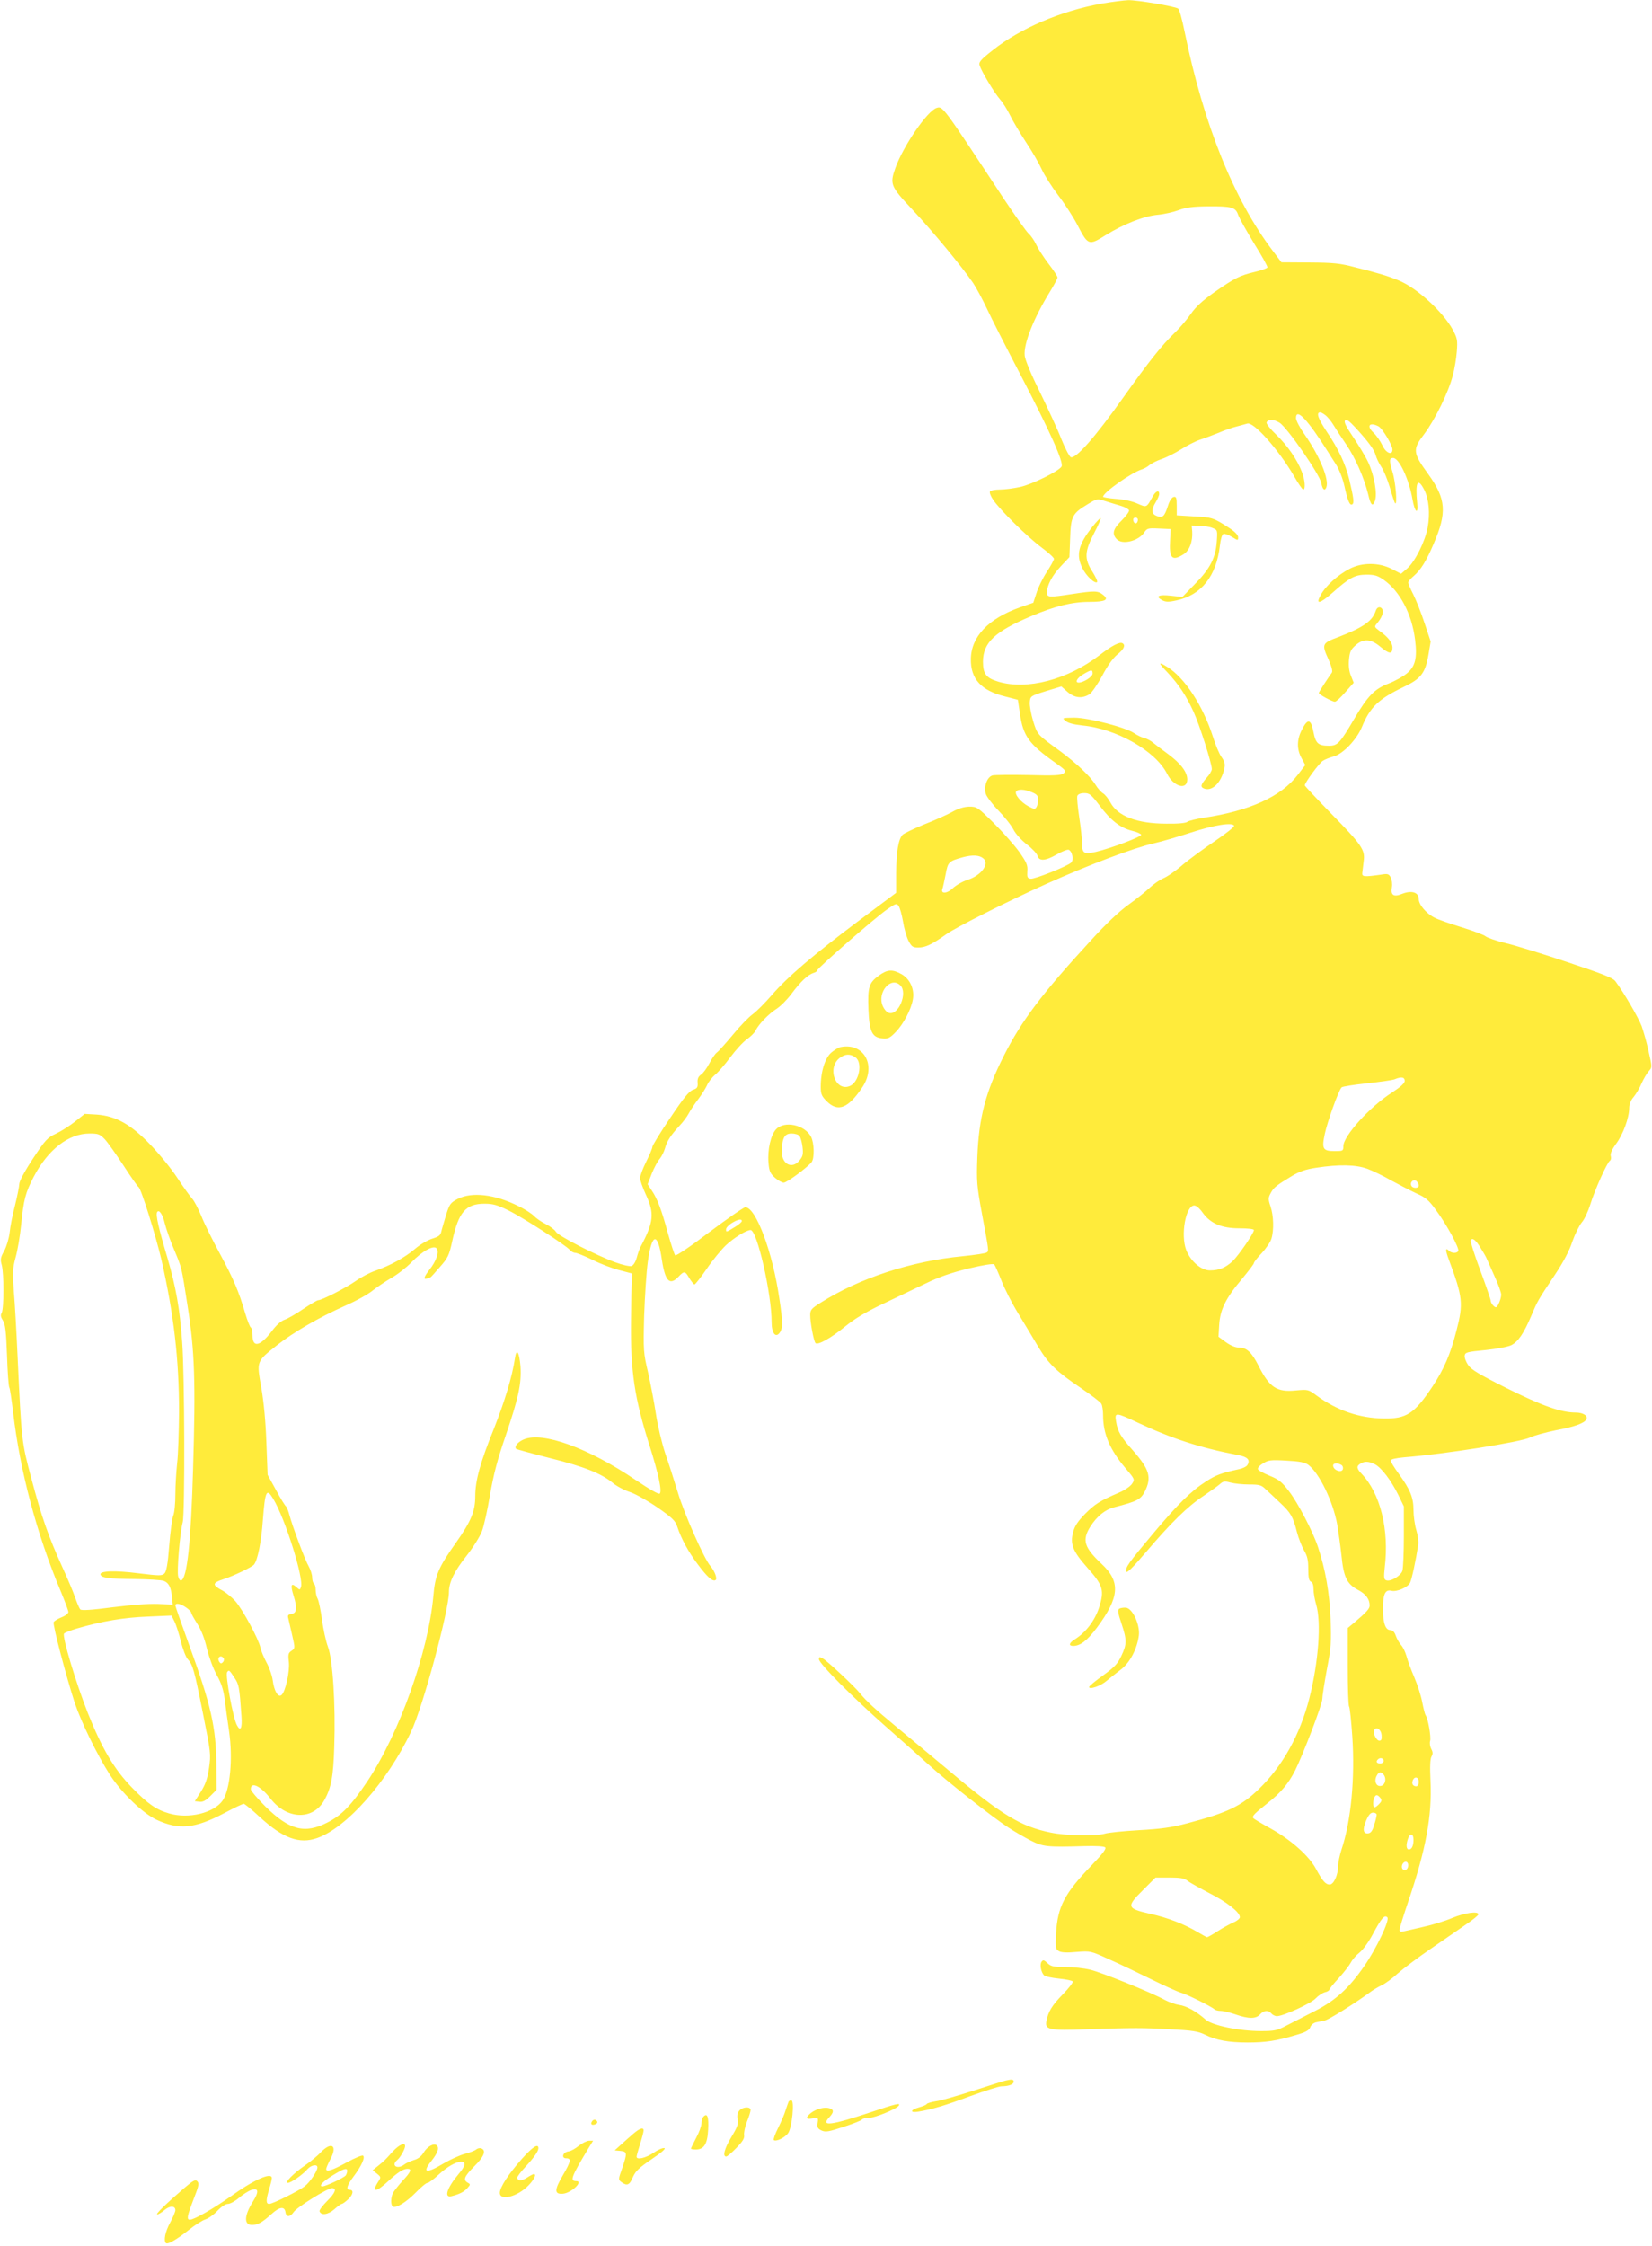 <?xml version="1.0" standalone="no"?>
<!DOCTYPE svg PUBLIC "-//W3C//DTD SVG 20010904//EN"
 "http://www.w3.org/TR/2001/REC-SVG-20010904/DTD/svg10.dtd">
<svg version="1.0" xmlns="http://www.w3.org/2000/svg"
 width="942pt" height="1280pt" viewBox="0 0 942 1280"
 preserveAspectRatio="xMidYMid meet">
<g transform="translate(0,1280) scale(0.1,-0.1)"
fill="#ffeb3b" stroke="none">
<path d="M6280 12779 c-232 -42 -461 -140 -618 -264 -71 -56 -82 -69 -76 -88
11 -35 83 -155 116 -193 17 -19 43 -61 58 -92 15 -31 56 -100 90 -152 35 -52
75 -122 90 -155 15 -33 57 -99 94 -148 37 -48 86 -124 109 -168 61 -118 65
-120 162 -59 102 63 218 109 298 116 34 3 87 15 117 26 42 16 81 21 165 22
140 1 160 -5 175 -48 6 -18 47 -91 90 -162 44 -70 79 -133 77 -138 -2 -5 -34
-17 -73 -26 -84 -20 -113 -34 -232 -117 -66 -47 -103 -81 -131 -121 -22 -32
-62 -79 -91 -107 -75 -72 -149 -165 -299 -376 -156 -220 -270 -349 -296 -334
-9 6 -33 53 -54 105 -20 52 -75 170 -120 263 -51 102 -85 184 -88 210 -7 67
50 212 143 363 24 39 44 76 44 83 0 6 -23 42 -52 79 -28 37 -59 85 -69 107
-10 22 -30 52 -45 65 -14 14 -78 104 -142 200 -348 528 -346 526 -381 515 -53
-16 -192 -219 -236 -344 -32 -91 -27 -103 98 -236 113 -120 284 -327 346 -418
18 -27 53 -92 78 -145 25 -54 110 -221 189 -372 173 -332 251 -507 237 -529
-17 -27 -165 -100 -235 -116 -37 -8 -89 -15 -117 -15 -27 0 -53 -5 -56 -11 -4
-5 4 -27 18 -47 37 -56 195 -212 276 -272 39 -29 71 -58 71 -65 0 -6 -19 -41
-42 -76 -23 -35 -49 -89 -58 -119 l-18 -55 -75 -26 c-181 -64 -279 -167 -281
-294 -2 -114 58 -180 194 -214 l74 -19 12 -80 c18 -126 51 -172 199 -277 63
-45 66 -49 49 -63 -16 -11 -53 -13 -199 -9 -99 2 -191 1 -205 -2 -31 -8 -51
-62 -39 -105 5 -16 37 -59 72 -95 35 -36 74 -85 86 -109 13 -25 45 -60 77 -85
30 -23 57 -52 60 -64 9 -32 45 -30 111 8 29 17 60 29 67 26 20 -8 30 -58 14
-73 -22 -21 -208 -95 -231 -92 -19 3 -21 9 -19 43 3 34 -4 50 -46 110 -28 39
-93 112 -145 164 -93 92 -97 94 -141 94 -31 -1 -63 -11 -98 -31 -29 -16 -101
-48 -160 -71 -58 -24 -113 -50 -122 -59 -24 -27 -35 -98 -36 -218 l0 -112
-214 -160 c-261 -196 -405 -319 -496 -424 -37 -43 -86 -92 -108 -108 -22 -16
-73 -68 -113 -117 -40 -48 -81 -94 -91 -101 -10 -7 -29 -35 -43 -62 -14 -27
-35 -56 -47 -64 -16 -11 -22 -24 -20 -46 2 -26 -2 -33 -27 -41 -22 -8 -53 -46
-130 -161 -56 -82 -101 -157 -101 -164 0 -8 -16 -46 -35 -84 -19 -38 -35 -80
-35 -94 0 -13 15 -55 32 -92 51 -108 46 -159 -29 -299 -6 -11 -16 -39 -22 -62
-7 -25 -19 -44 -30 -48 -10 -3 -52 6 -92 21 -108 39 -327 151 -339 174 -6 11
-32 31 -58 44 -26 13 -56 34 -67 46 -11 12 -50 38 -88 56 -134 68 -267 83
-348 41 -41 -22 -46 -29 -66 -93 -11 -38 -24 -80 -27 -94 -4 -20 -15 -28 -51
-39 -26 -8 -69 -33 -98 -58 -57 -49 -141 -95 -227 -125 -30 -10 -80 -36 -111
-58 -57 -40 -194 -110 -215 -110 -6 0 -44 -23 -85 -50 -41 -28 -88 -55 -106
-61 -19 -6 -47 -30 -72 -64 -67 -88 -111 -98 -111 -26 0 22 -4 43 -10 46 -5 3
-19 38 -31 78 -37 128 -68 199 -145 342 -42 77 -90 174 -106 215 -17 41 -40
86 -53 100 -13 14 -51 67 -85 119 -34 52 -103 136 -153 188 -112 116 -196 163
-305 171 l-69 4 -54 -43 c-30 -24 -79 -55 -108 -69 -50 -23 -61 -34 -133 -143
-45 -68 -78 -129 -78 -144 0 -13 -11 -68 -24 -121 -14 -53 -28 -124 -31 -157
-4 -33 -18 -80 -31 -104 -21 -37 -23 -49 -14 -80 13 -47 13 -247 0 -272 -8
-14 -6 -25 7 -45 13 -21 18 -60 23 -198 3 -94 9 -177 13 -183 4 -5 13 -70 22
-143 39 -333 134 -692 271 -1018 24 -58 44 -111 44 -119 0 -8 -18 -22 -39 -30
-22 -9 -42 -21 -45 -28 -6 -16 72 -311 120 -459 39 -115 127 -295 201 -411 68
-104 186 -218 266 -256 127 -59 219 -50 384 37 56 30 107 54 113 54 5 0 46
-33 90 -74 134 -123 227 -157 329 -121 168 59 401 323 535 606 67 139 216 692
216 796 0 56 31 119 100 206 38 48 77 111 88 140 11 28 32 122 46 207 20 116
42 201 90 340 73 215 90 295 84 392 -7 84 -23 108 -32 46 -15 -103 -59 -247
-120 -401 -78 -193 -106 -296 -106 -383 0 -86 -23 -143 -110 -266 -100 -141
-119 -185 -129 -305 -29 -318 -193 -779 -375 -1053 -94 -140 -147 -195 -230
-237 -129 -66 -216 -43 -354 93 -45 45 -82 89 -82 97 0 46 56 19 113 -54 93
-119 241 -124 306 -9 40 71 52 137 57 305 8 239 -8 495 -36 570 -12 32 -27
102 -34 155 -7 52 -18 105 -24 117 -7 12 -12 35 -12 52 0 16 -4 33 -10 36 -5
3 -10 19 -10 35 0 16 -9 44 -19 62 -22 37 -94 231 -111 295 -6 23 -15 45 -19
48 -5 3 -31 44 -57 93 l-48 87 -7 185 c-4 118 -15 231 -29 312 -27 153 -29
147 90 242 96 75 235 156 387 224 62 27 132 66 155 85 24 19 72 52 108 73 36
20 88 61 115 89 64 66 128 101 145 80 16 -19 -2 -72 -41 -121 -32 -41 -37 -59
-13 -50 9 3 17 6 18 6 2 0 26 26 54 59 47 53 53 67 71 149 36 165 77 212 184
212 48 0 73 -7 136 -38 85 -42 328 -199 350 -225 7 -9 21 -17 31 -17 9 0 54
-18 99 -40 45 -23 114 -49 154 -59 l72 -19 -2 -38 c-2 -22 -4 -127 -5 -234 -3
-286 20 -438 106 -709 51 -162 72 -259 58 -273 -6 -6 -59 25 -138 78 -271 183
-528 276 -637 231 -35 -15 -56 -41 -44 -54 4 -3 91 -27 194 -53 196 -49 291
-87 357 -141 21 -18 66 -42 100 -53 34 -12 103 -51 158 -89 79 -55 99 -74 109
-105 23 -71 65 -147 117 -216 55 -74 86 -101 102 -91 12 7 -5 52 -29 80 -34
37 -150 299 -186 420 -20 66 -52 166 -72 223 -19 58 -43 157 -53 225 -10 67
-31 174 -45 237 -26 111 -27 122 -22 320 4 113 13 252 21 309 23 167 57 172
80 12 19 -124 45 -150 96 -96 31 33 37 32 61 -10 12 -19 25 -35 29 -35 5 0 36
40 70 89 33 49 83 109 109 134 46 43 117 87 141 87 37 0 120 -363 120 -526 0
-62 23 -91 46 -59 18 24 18 63 -2 194 -38 265 -134 521 -194 521 -9 0 -101
-64 -204 -141 -109 -83 -191 -138 -196 -133 -5 5 -23 61 -41 124 -37 137 -61
199 -93 246 l-23 35 24 62 c14 34 34 71 45 83 10 12 24 39 30 60 11 41 33 75
86 132 18 19 40 49 49 66 9 17 33 54 54 81 21 28 44 65 51 81 7 17 28 44 46
59 18 15 58 61 88 102 30 40 72 86 94 101 21 15 43 37 48 48 17 36 75 96 119
124 24 15 62 54 86 86 52 70 94 109 125 119 12 3 22 10 22 15 0 12 331 301
398 347 50 35 55 36 66 20 7 -9 18 -49 25 -88 6 -39 20 -88 31 -110 18 -34 25
-39 56 -39 41 0 77 17 160 76 56 40 355 190 569 286 242 109 503 207 615 232
41 9 136 37 210 61 135 44 239 60 247 39 2 -6 -47 -45 -109 -87 -62 -42 -146
-103 -186 -137 -39 -34 -89 -68 -110 -76 -20 -9 -55 -33 -77 -54 -22 -21 -76
-64 -119 -95 -51 -36 -129 -109 -217 -206 -276 -300 -394 -456 -494 -654 -105
-207 -144 -357 -152 -580 -5 -138 -3 -163 26 -320 41 -221 40 -214 27 -223 -6
-5 -67 -14 -136 -21 -294 -28 -590 -125 -812 -266 -51 -32 -58 -40 -58 -69 0
-44 20 -149 30 -160 13 -14 88 28 170 95 51 42 117 82 210 126 74 35 185 88
245 117 80 39 147 62 248 87 84 20 141 29 146 23 5 -5 23 -46 41 -91 17 -45
60 -130 97 -190 36 -59 87 -144 113 -188 59 -98 104 -141 243 -235 59 -40 112
-80 117 -90 6 -10 10 -40 10 -67 0 -104 39 -195 126 -298 55 -65 56 -66 39
-91 -9 -14 -42 -37 -73 -50 -112 -48 -139 -66 -195 -122 -41 -42 -59 -69 -68
-104 -18 -68 -2 -108 81 -202 91 -102 98 -129 67 -228 -25 -75 -76 -142 -139
-181 -33 -21 -36 -37 -8 -37 40 0 80 31 134 103 130 174 137 262 28 364 -101
95 -113 136 -64 214 38 59 84 96 135 109 132 34 151 44 175 90 40 80 27 126
-68 234 -69 77 -87 108 -96 165 -9 54 -3 53 127 -8 190 -89 353 -142 562 -182
61 -11 78 -28 60 -58 -5 -9 -28 -20 -49 -24 -101 -22 -130 -33 -186 -69 -86
-55 -162 -130 -303 -298 -140 -167 -158 -192 -153 -216 2 -13 36 21 113 111
143 168 238 261 328 320 39 27 82 57 93 67 19 17 27 18 60 9 22 -6 69 -11 106
-11 60 0 71 -3 96 -28 16 -15 53 -49 81 -76 61 -57 74 -79 96 -166 9 -35 28
-83 41 -106 19 -32 24 -55 24 -106 0 -49 4 -67 15 -72 10 -3 15 -19 15 -43 0
-21 7 -60 15 -87 30 -100 14 -326 -39 -535 -53 -207 -152 -386 -288 -517 -100
-97 -180 -135 -408 -195 -90 -24 -150 -32 -275 -39 -88 -5 -176 -14 -195 -20
-52 -15 -221 -12 -308 6 -172 35 -278 99 -578 351 -111 92 -250 209 -310 258
-113 94 -166 142 -200 185 -30 38 -188 186 -213 199 -18 10 -21 9 -21 -5 0
-24 196 -221 385 -387 88 -77 198 -175 245 -218 105 -95 363 -298 450 -354 36
-24 94 -57 129 -75 70 -35 94 -37 304 -31 68 2 113 -1 119 -7 8 -8 -16 -38
-79 -104 -153 -159 -192 -234 -201 -384 -4 -87 -3 -93 17 -104 15 -8 48 -9
101 -4 78 6 79 6 182 -41 57 -25 166 -77 243 -115 77 -38 153 -72 168 -76 30
-7 175 -79 192 -95 5 -5 21 -9 35 -9 15 0 53 -9 85 -20 74 -26 117 -26 140 0
21 24 48 26 65 5 7 -8 21 -15 31 -15 36 0 194 72 221 101 14 15 38 31 52 35
14 3 26 10 26 15 0 4 24 34 54 66 29 32 60 72 69 89 9 17 31 42 49 56 19 15
53 61 77 107 49 91 66 110 82 94 15 -15 -63 -179 -132 -278 -86 -125 -165
-197 -282 -256 -56 -29 -129 -66 -162 -83 -53 -28 -69 -31 -145 -31 -125 0
-277 32 -315 65 -53 47 -109 78 -151 84 -23 3 -61 17 -85 30 -70 39 -358 156
-424 171 -33 8 -96 15 -139 15 -68 0 -83 3 -103 22 -20 19 -25 20 -34 8 -11
-17 -3 -59 14 -77 7 -7 45 -15 85 -19 40 -4 75 -11 79 -16 3 -6 -22 -38 -55
-72 -63 -64 -85 -100 -95 -154 -10 -49 15 -55 228 -47 274 9 318 9 480 0 125
-6 158 -12 195 -30 63 -32 136 -45 244 -45 103 0 164 9 274 42 57 16 76 27 83
44 4 13 19 26 34 29 14 3 35 7 48 10 23 4 171 97 252 156 22 17 56 37 74 45
19 9 61 39 92 68 32 28 117 92 189 141 72 50 162 111 200 138 39 26 70 52 70
57 0 20 -77 9 -148 -20 -39 -17 -114 -40 -165 -51 -50 -12 -102 -23 -114 -26
-15 -4 -23 -1 -23 8 0 8 22 79 49 159 102 300 137 489 128 689 -4 84 -2 129 6
141 8 14 8 25 -2 43 -7 14 -10 34 -6 46 6 21 -12 128 -26 146 -4 6 -12 38 -19
73 -6 34 -26 98 -45 142 -19 44 -39 99 -45 122 -7 24 -20 52 -31 63 -10 12
-24 35 -30 53 -7 21 -18 32 -30 32 -29 0 -43 39 -43 122 0 85 13 111 49 102
30 -7 91 19 105 45 10 19 33 126 47 217 3 17 -2 55 -11 84 -9 30 -16 81 -16
114 0 72 -19 117 -84 207 -25 34 -46 68 -46 75 0 8 27 14 78 19 229 18 666 87
717 113 22 11 89 29 147 41 103 19 160 39 173 61 13 20 -17 40 -60 40 -84 0
-191 38 -392 138 -158 79 -203 106 -221 132 -13 19 -22 43 -20 55 3 18 14 21
119 31 66 7 129 19 147 28 39 20 71 67 113 166 36 85 37 88 136 236 48 72 83
138 99 189 15 42 39 91 54 109 15 17 36 63 48 101 24 80 96 240 112 250 6 4 8
15 5 26 -4 13 5 36 30 70 40 53 75 150 75 204 0 21 9 45 25 63 14 17 35 52 46
79 12 26 30 57 41 69 19 21 19 22 -1 110 -10 49 -29 114 -40 146 -19 49 -98
186 -149 255 -14 20 -71 42 -272 109 -140 47 -299 96 -354 109 -54 13 -106 31
-115 39 -9 8 -70 31 -135 51 -65 20 -135 44 -156 55 -47 24 -90 74 -90 106 0
38 -39 51 -92 31 -51 -21 -69 -10 -61 37 3 18 0 43 -7 56 -11 20 -17 22 -58
15 -92 -13 -107 -12 -104 10 1 11 5 41 8 67 9 65 -10 92 -188 274 -81 83 -148
155 -148 158 0 15 82 127 103 140 12 8 40 19 62 25 53 14 132 97 161 168 46
113 96 160 236 227 100 47 125 79 143 183 l13 77 -35 105 c-19 58 -48 131 -64
163 -16 31 -29 62 -29 68 0 6 14 23 31 37 40 34 73 87 114 184 77 178 71 256
-31 397 -89 123 -90 140 -23 228 61 81 140 241 163 334 10 36 20 97 23 136 5
65 3 76 -23 125 -56 102 -205 239 -309 281 -54 23 -120 43 -245 74 -91 24
-126 27 -264 28 l-159 1 -49 65 c-222 292 -396 724 -503 1249 -14 69 -30 128
-37 132 -21 13 -234 49 -284 48 -27 -1 -96 -10 -154 -20z m1279 -2346 c12 -10
32 -34 44 -54 12 -20 45 -71 74 -113 52 -77 101 -189 124 -281 15 -65 26 -75
39 -40 15 40 -4 147 -39 222 -15 32 -54 96 -85 142 -42 62 -54 87 -46 95 8 8
23 -2 58 -40 74 -80 108 -127 116 -157 4 -16 18 -46 32 -67 15 -22 37 -76 50
-121 13 -45 26 -84 29 -87 14 -14 3 124 -15 179 -19 64 -19 79 4 79 34 0 91
-123 110 -235 13 -75 34 -92 27 -22 -12 121 3 148 40 76 27 -53 34 -136 20
-214 -14 -79 -72 -195 -116 -234 l-36 -31 -52 27 c-73 38 -170 39 -242 1 -67
-35 -135 -96 -163 -147 -33 -58 -8 -54 65 10 99 88 128 103 193 104 49 0 65
-5 101 -30 92 -65 160 -195 178 -341 13 -104 1 -152 -46 -191 -21 -18 -68 -44
-104 -58 -83 -32 -120 -71 -199 -205 -80 -136 -93 -150 -142 -150 -62 0 -76
13 -89 81 -14 73 -33 76 -66 9 -29 -56 -29 -111 -1 -161 l21 -39 -44 -57 c-95
-123 -273 -204 -534 -243 -44 -7 -86 -17 -94 -23 -9 -8 -54 -12 -120 -11 -167
0 -279 43 -320 122 -11 20 -29 43 -40 50 -11 6 -32 29 -45 51 -31 49 -108 121
-199 189 -135 98 -131 94 -156 173 -12 41 -21 89 -19 108 3 34 5 35 91 62 l89
27 35 -31 c40 -35 84 -40 126 -13 13 9 46 57 72 105 30 57 61 100 86 121 38
30 48 53 30 64 -16 10 -59 -12 -133 -69 -180 -138 -411 -199 -575 -150 -70 21
-88 44 -88 115 1 108 67 171 276 259 135 57 232 81 331 81 91 0 114 12 78 40
-30 24 -47 24 -174 5 -137 -21 -146 -20 -146 9 0 41 30 97 80 150 l48 51 4
106 c4 125 12 142 96 193 57 35 58 35 102 21 25 -8 65 -20 89 -27 25 -7 46
-19 49 -26 2 -7 -17 -33 -42 -58 -49 -48 -57 -76 -29 -106 31 -35 125 -12 158
38 15 23 21 25 83 22 l67 -3 -3 -62 c-6 -104 10 -123 75 -83 35 21 55 73 51
132 l-3 33 45 -1 c25 -1 58 -6 74 -13 28 -11 29 -12 24 -79 -7 -92 -38 -153
-124 -240 l-72 -74 -65 7 c-70 8 -92 -3 -51 -25 20 -11 36 -12 81 -2 143 30
229 138 249 313 4 36 12 63 20 66 7 3 29 -5 49 -17 34 -21 35 -21 35 -2 0 13
-18 32 -52 54 -88 57 -97 60 -199 65 l-99 6 0 54 c0 46 -3 54 -17 51 -11 -2
-24 -21 -33 -50 -20 -62 -30 -71 -63 -59 -32 12 -34 34 -7 79 11 18 20 39 20
47 0 25 -20 17 -38 -16 -35 -63 -33 -62 -86 -39 -27 13 -79 24 -122 27 -41 3
-74 9 -74 12 0 24 162 138 221 156 13 4 33 15 44 25 11 9 42 25 69 34 27 9 77
34 110 55 34 22 84 47 111 56 28 9 75 27 105 39 30 13 75 29 100 35 25 7 53
14 62 17 36 12 176 -145 266 -298 24 -43 49 -78 53 -78 15 0 10 57 -8 102 -27
70 -82 149 -145 210 -33 31 -58 63 -56 70 7 20 40 20 74 -1 43 -26 229 -295
238 -343 7 -38 20 -49 29 -25 17 45 -38 178 -124 301 -27 38 -49 80 -49 93 0
63 68 -10 185 -196 5 -9 24 -38 42 -66 19 -30 39 -80 49 -125 19 -86 31 -113
45 -104 12 7 7 40 -18 144 -22 88 -60 170 -127 269 -51 77 -63 111 -37 111 5
0 18 -8 30 -17z m302 -63 c22 -12 79 -107 79 -132 0 -36 -38 -20 -58 25 -11
23 -33 55 -50 71 -42 39 -23 63 29 36z m-1373 -537 c-4 -22 -22 -20 -26 1 -2
10 3 16 13 16 10 0 15 -7 13 -17z m-258 -872 c0 -18 -52 -51 -79 -51 -24 0 -9
27 27 48 46 27 52 27 52 3z m-346 -676 c29 -12 36 -21 36 -43 0 -15 -5 -34
-10 -42 -8 -13 -14 -12 -46 5 -43 23 -80 68 -70 84 10 15 47 14 90 -4z m387
-77 c62 -83 117 -126 185 -143 26 -6 50 -17 51 -22 4 -11 -170 -77 -259 -98
-67 -15 -78 -9 -78 50 0 22 -7 88 -16 147 -9 59 -14 114 -11 122 4 10 19 16
40 16 30 0 39 -8 88 -72z m-664 -300 c37 -31 -11 -97 -89 -122 -29 -9 -67 -31
-85 -48 -33 -32 -71 -33 -59 -3 3 9 11 45 18 81 13 72 17 76 100 99 54 14 92
12 115 -7z m2403 -1268 c0 -13 -23 -34 -72 -66 -127 -81 -278 -248 -278 -306
0 -27 -2 -28 -49 -28 -68 0 -75 12 -57 97 14 68 79 250 96 266 4 5 69 15 143
23 75 8 146 18 159 23 38 16 58 13 58 -9z m-7413 -332 c17 -18 65 -86 107
-150 42 -65 81 -120 86 -123 15 -9 97 -273 130 -412 71 -311 101 -569 101
-868 -1 -115 -5 -248 -11 -295 -5 -47 -10 -126 -10 -177 0 -50 -5 -104 -12
-120 -6 -15 -17 -92 -23 -171 -8 -106 -16 -147 -27 -159 -15 -14 -28 -14 -150
1 -133 17 -222 14 -215 -8 6 -18 48 -24 194 -25 78 -1 153 -5 168 -11 28 -11
41 -37 46 -95 l4 -40 -86 4 c-53 2 -154 -6 -258 -19 -122 -16 -176 -19 -183
-12 -6 6 -19 37 -30 69 -11 32 -44 110 -73 173 -79 174 -118 285 -175 500 -57
213 -57 212 -80 705 -6 132 -15 296 -21 364 -8 111 -7 132 10 195 11 39 25
121 31 181 15 151 25 187 72 278 81 155 199 247 318 247 50 0 59 -3 87 -32z
m7200 -169 c32 -12 94 -42 137 -67 44 -24 108 -57 142 -73 53 -23 71 -38 112
-95 61 -82 136 -220 127 -234 -8 -14 -38 -13 -53 2 -21 21 -21 4 0 -52 79
-212 83 -249 43 -403 -35 -136 -70 -217 -135 -316 -105 -158 -149 -187 -280
-185 -139 2 -265 45 -383 131 -47 35 -49 35 -117 29 -110 -11 -151 16 -215
143 -37 73 -66 101 -108 101 -22 0 -49 11 -77 31 l-42 31 4 67 c5 87 37 152
128 260 38 46 70 87 70 93 0 5 20 31 45 57 25 27 50 64 55 82 15 50 12 132 -5
183 -14 41 -14 49 0 75 17 33 31 44 120 98 45 27 80 39 140 48 132 20 226 18
292 -6z m293 -95 c0 -18 -36 -18 -43 0 -8 20 13 38 30 25 7 -7 13 -18 13 -25z
m-1233 -154 c44 -62 108 -90 210 -90 48 0 83 -4 83 -10 0 -18 -87 -144 -121
-177 -41 -38 -77 -53 -130 -53 -50 0 -110 52 -135 116 -33 86 -3 254 46 254
11 0 31 -17 47 -40z m-5917 -63 c7 -29 29 -92 50 -142 49 -117 44 -99 80 -330
40 -254 46 -429 31 -925 -12 -418 -34 -626 -68 -637 -6 -2 -14 8 -17 23 -8 30
10 250 26 309 13 50 11 839 -3 1025 -14 194 -35 312 -85 484 -50 168 -67 243
-58 258 11 18 32 -13 44 -65z m3290 14 c0 -5 -17 -20 -37 -32 -52 -32 -53 -33
-53 -15 0 9 15 25 33 36 34 21 57 26 57 11z m4212 -152 c15 -24 31 -51 34 -59
4 -8 24 -54 45 -101 22 -47 39 -95 39 -107 0 -24 -20 -72 -30 -72 -11 0 -30
24 -30 38 0 7 -27 85 -60 174 -33 88 -57 165 -54 170 10 16 28 3 56 -43z
m-982 -1237 c62 -46 141 -208 165 -340 7 -42 18 -121 24 -175 12 -124 31 -164
93 -197 46 -24 68 -53 68 -90 0 -18 -18 -38 -90 -99 l-35 -29 0 -219 c0 -120
3 -223 8 -229 4 -6 12 -83 18 -170 16 -237 -7 -483 -62 -646 -10 -32 -19 -73
-19 -93 0 -51 -25 -105 -48 -105 -23 0 -41 20 -78 89 -39 74 -143 166 -258
230 -53 29 -98 56 -100 60 -7 11 5 24 82 85 76 60 118 110 157 186 44 88 155
377 155 407 0 16 12 92 26 169 24 124 26 155 21 289 -6 149 -29 280 -72 410
-28 84 -112 247 -164 315 -42 55 -58 68 -112 90 -34 14 -64 30 -66 37 -3 7 10
22 29 33 30 19 43 21 133 16 75 -4 106 -10 125 -24z m380 3 c37 -19 92 -91
133 -174 l32 -66 0 -170 c0 -93 -4 -182 -8 -196 -8 -29 -68 -65 -93 -55 -13 5
-14 17 -8 73 26 216 -25 422 -132 534 -29 30 -30 44 -6 58 24 15 48 13 82 -4z
m-191 -4 c8 -5 11 -16 8 -25 -8 -20 -50 -7 -55 18 -4 18 23 22 47 7z m-6091
-193 c68 -112 176 -456 158 -503 -6 -17 -7 -17 -26 0 -30 27 -35 12 -16 -49
22 -70 18 -100 -12 -104 -19 -3 -23 -8 -18 -25 3 -12 13 -56 22 -96 17 -74 17
-75 -4 -89 -18 -12 -20 -20 -15 -63 6 -55 -19 -170 -42 -189 -19 -16 -42 22
-50 85 -4 28 -20 73 -35 100 -15 28 -31 66 -35 85 -10 49 -101 217 -143 265
-20 22 -52 48 -71 59 -63 33 -62 45 3 66 56 18 163 69 174 83 21 25 42 128 51
255 13 168 21 183 59 120z m-497 -619 c16 -11 29 -24 29 -29 0 -6 16 -34 35
-64 23 -36 42 -85 55 -142 12 -49 36 -114 56 -150 26 -46 38 -84 45 -136 5
-40 16 -123 25 -183 23 -158 6 -336 -37 -397 -51 -71 -194 -105 -304 -73 -74
21 -121 54 -212 147 -102 105 -170 220 -252 425 -69 175 -147 435 -136 453 3
5 36 18 73 29 143 42 269 63 404 68 l136 6 16 -32 c9 -17 26 -69 37 -114 11
-45 29 -91 39 -102 29 -31 38 -62 87 -309 45 -224 46 -233 35 -311 -9 -61 -20
-93 -46 -135 l-35 -55 26 -3 c19 -3 36 6 62 32 l36 36 -1 138 c-2 220 -30 343
-159 697 -41 113 -75 210 -75 215 0 17 30 11 61 -11z m215 -290 c3 -6 1 -16
-5 -22 -9 -9 -14 -8 -21 3 -9 15 -4 30 10 30 5 0 12 -5 16 -11z m60 -109 c27
-40 29 -51 41 -222 5 -68 -6 -88 -26 -50 -22 40 -67 284 -56 302 10 15 13 13
41 -30z m6542 -328 c2 -24 -1 -32 -13 -32 -17 0 -39 46 -29 61 13 21 39 3 42
-29z m12 -147 c0 -8 -9 -15 -20 -15 -20 0 -26 11 -13 23 12 13 33 7 33 -8z m0
-79 c18 -23 8 -61 -17 -64 -26 -4 -39 28 -23 58 13 24 23 25 40 6z m200 -41
c0 -15 -6 -25 -14 -25 -19 0 -28 14 -20 34 10 25 34 19 34 -9z m-220 -90 c10
-13 10 -19 -5 -35 -10 -11 -22 -20 -27 -20 -9 0 -11 31 -2 54 8 20 18 20 34 1z
m-20 -97 c0 -7 -6 -33 -14 -58 -9 -32 -19 -46 -33 -48 -30 -5 -35 22 -13 73
14 32 25 45 40 45 11 0 20 -6 20 -12z m210 -143 c0 -34 -10 -55 -26 -55 -16 0
-18 28 -4 65 12 30 30 25 30 -10z m-30 -144 c0 -24 -18 -37 -31 -24 -13 13 -1
43 17 43 8 0 14 -9 14 -19z m-1259 -89 c13 -11 70 -42 125 -71 102 -52 174
-109 174 -137 0 -8 -17 -22 -37 -30 -20 -9 -61 -31 -90 -50 -29 -19 -56 -34
-60 -34 -3 0 -27 13 -52 28 -77 46 -171 83 -276 106 -131 30 -133 40 -36 136
l70 70 79 0 c62 0 85 -4 103 -18z"/>
<path d="M6229 9798 c-81 -102 -95 -162 -56 -238 22 -44 71 -89 83 -77 4 3 -9
30 -27 59 -47 73 -45 115 10 220 23 44 40 82 37 85 -2 2 -23 -19 -47 -49z"/>
<path d="M7845 9320 c-19 -59 -70 -95 -212 -150 -96 -36 -98 -40 -56 -132 17
-40 23 -64 17 -72 -21 -29 -74 -110 -74 -115 0 -9 78 -51 92 -50 7 0 34 25 60
55 l47 53 -15 38 c-11 25 -15 56 -12 92 4 45 10 59 37 83 45 40 87 38 141 -7
51 -43 70 -45 70 -6 0 29 -24 60 -76 97 -27 20 -28 23 -13 40 26 31 39 61 33
78 -9 22 -31 20 -39 -4z"/>
<path d="M6657 8968 c66 -71 107 -133 149 -225 34 -74 104 -294 104 -326 0 -9
-13 -32 -30 -50 -35 -40 -37 -53 -11 -62 45 -14 94 35 112 113 6 27 3 41 -16
68 -13 18 -35 71 -49 116 -57 177 -161 336 -260 397 -53 33 -53 25 1 -31z"/>
<path d="M6077 8691 c14 -12 46 -20 92 -25 196 -18 420 -145 486 -276 37 -74
115 -95 115 -32 0 42 -37 91 -110 145 -36 26 -75 56 -87 66 -12 10 -34 22 -49
25 -15 4 -40 16 -56 27 -46 33 -262 89 -342 89 -70 -1 -71 -1 -49 -19z"/>
<path d="M5011 7240 c-56 -41 -64 -65 -59 -193 5 -128 21 -160 81 -165 31 -3
42 3 74 36 44 45 88 128 98 185 11 57 -15 117 -64 145 -53 29 -80 28 -130 -8z
m123 -56 c43 -42 -10 -171 -64 -157 -13 3 -28 20 -37 41 -32 78 48 170 101
116z"/>
<path d="M4794 6833 c-12 -2 -35 -16 -53 -31 -36 -30 -61 -108 -61 -195 0 -42
5 -54 34 -83 64 -64 123 -41 204 81 81 122 9 254 -124 228z m84 -59 c43 -30
20 -144 -34 -164 -80 -31 -129 103 -57 160 31 24 61 26 91 4z"/>
<path d="M4425 6364 c-30 -33 -49 -115 -43 -190 4 -49 10 -62 37 -86 17 -15
40 -28 50 -28 18 0 134 86 159 117 17 23 15 108 -3 144 -36 69 -152 94 -200
43z m134 -38 c6 -8 14 -36 17 -62 5 -41 2 -54 -16 -76 -44 -56 -106 -21 -102
56 3 73 16 96 56 96 18 0 39 -6 45 -14z"/>
<path d="M6382 3632 c-10 -7 -8 -24 13 -85 31 -94 31 -117 -1 -184 -21 -45
-39 -64 -104 -111 -44 -31 -79 -61 -80 -66 0 -17 66 5 100 35 19 16 56 45 81
64 52 39 93 118 103 195 7 61 -36 154 -74 158 -14 1 -31 -2 -38 -6z"/>
<path d="M5735 943 c-11 -2 -94 -29 -185 -58 -91 -29 -186 -57 -213 -60 -26
-4 -50 -11 -53 -16 -2 -5 -23 -13 -44 -19 -51 -14 -53 -33 -2 -24 78 13 152
35 297 89 83 30 161 55 175 55 41 0 70 11 70 26 0 14 -9 15 -45 7z"/>
<path d="M4497 823 c-2 -5 -10 -26 -17 -48 -6 -22 -26 -68 -43 -102 -17 -34
-28 -65 -25 -69 12 -11 62 12 82 39 22 30 38 187 18 187 -6 0 -13 -3 -15 -7z"/>
<path d="M4970 764 c-232 -77 -293 -85 -241 -30 26 28 27 43 1 51 -28 9 -74
-3 -105 -26 -34 -28 -31 -39 8 -32 33 5 34 4 29 -26 -3 -25 0 -32 23 -43 23
-10 40 -7 125 21 55 18 102 36 105 42 4 5 21 9 39 9 34 0 159 51 171 70 11 17
-15 11 -155 -36z"/>
<path d="M4216 772 c-11 -13 -14 -28 -10 -50 5 -26 -1 -44 -35 -100 -40 -66
-52 -112 -30 -112 6 0 32 22 58 49 37 38 47 55 44 73 -2 13 5 47 16 76 12 29
21 59 21 67 0 21 -44 19 -64 -3z"/>
<path d="M4012 738 c-7 -7 -12 -24 -12 -39 0 -14 -13 -51 -30 -82 -16 -31 -30
-59 -30 -62 0 -3 13 -5 28 -5 46 0 66 31 70 112 4 72 -4 98 -26 76z"/>
<path d="M3375 709 c-10 -15 1 -23 20 -15 9 3 13 10 10 16 -8 13 -22 13 -30
-1z"/>
<path d="M3608 637 c-20 -17 -51 -45 -70 -62 l-33 -30 33 -3 c39 -4 39 -12 10
-98 -23 -65 -23 -66 -4 -80 32 -23 46 -17 65 29 15 34 35 53 107 102 58 39 83
61 72 63 -10 2 -37 -10 -62 -27 -42 -29 -96 -42 -96 -22 0 5 9 38 20 73 11 34
20 69 20 76 0 21 -23 13 -62 -21z"/>
<path d="M3300 571 c-19 -16 -46 -31 -60 -32 -31 -5 -41 -39 -11 -39 30 0 26
-19 -19 -96 -50 -85 -50 -110 0 -106 48 4 119 72 76 72 -38 0 -30 22 73 193
l23 37 -24 0 c-12 -1 -39 -14 -58 -29z"/>
<path d="M2239 538 c-45 -50 -45 -50 -84 -82 l-30 -24 25 -20 c23 -19 23 -20
7 -45 -41 -63 -12 -62 56 2 55 51 86 71 111 71 26 0 19 -18 -28 -68 -24 -26
-48 -57 -55 -69 -13 -26 -14 -70 -1 -78 18 -11 76 24 130 79 30 31 60 56 68
56 7 0 34 20 60 44 52 48 100 76 132 76 29 0 25 -23 -16 -71 -66 -79 -84 -136
-39 -125 46 12 70 24 90 46 18 20 18 22 2 31 -28 16 -20 35 38 94 55 54 69 90
40 101 -8 4 -22 1 -30 -6 -7 -6 -37 -18 -65 -25 -28 -7 -82 -32 -120 -54 -100
-60 -125 -55 -70 14 35 44 46 73 31 88 -16 16 -56 -6 -77 -43 -12 -19 -31 -34
-54 -40 -19 -6 -44 -17 -54 -25 -40 -31 -79 -6 -40 26 17 14 44 62 44 79 0 23
-35 7 -71 -32z"/>
<path d="M1829 534 c-18 -20 -59 -53 -89 -74 -68 -47 -120 -100 -98 -100 17 0
84 46 112 79 21 23 56 29 56 9 0 -21 -43 -85 -72 -107 -34 -27 -183 -101 -203
-101 -19 0 -19 22 0 84 8 27 15 55 15 63 0 36 -101 -8 -237 -106 -98 -69 -206
-131 -230 -131 -20 0 -16 20 21 117 29 74 33 90 21 102 -11 12 -23 5 -76 -40
-104 -90 -165 -149 -152 -149 6 0 25 11 41 25 31 26 62 25 62 -1 0 -8 -13 -40
-30 -71 -28 -52 -38 -102 -24 -116 10 -10 62 20 131 75 34 27 76 54 95 60 18
6 49 28 69 50 21 22 45 38 58 38 13 0 41 15 63 34 22 19 53 39 70 45 43 15 46
-9 10 -66 -50 -80 -52 -133 -5 -133 33 0 59 15 111 62 46 42 75 46 80 10 4
-29 27 -28 47 2 18 27 193 136 218 136 30 0 18 -29 -29 -75 -25 -25 -44 -51
-42 -57 9 -25 48 -20 84 11 19 17 38 31 43 31 4 0 20 11 35 25 29 26 35 55 11
55 -24 0 -17 25 21 76 44 58 68 110 54 119 -6 4 -48 -14 -94 -39 -82 -45 -116
-56 -116 -37 0 6 11 31 24 56 42 78 7 103 -55 39z m151 -106 c0 -7 -4 -18 -8
-25 -8 -13 -115 -63 -133 -63 -24 0 1 27 57 62 63 39 84 46 84 26z"/>
<path d="M2977 498 c-77 -87 -127 -163 -127 -195 0 -48 101 -22 163 42 33 34
48 65 31 65 -4 0 -22 -9 -40 -21 -32 -20 -54 -19 -54 2 0 5 19 31 43 57 52 56
77 92 77 109 0 29 -32 9 -93 -59z"/>
</g>
</svg>

